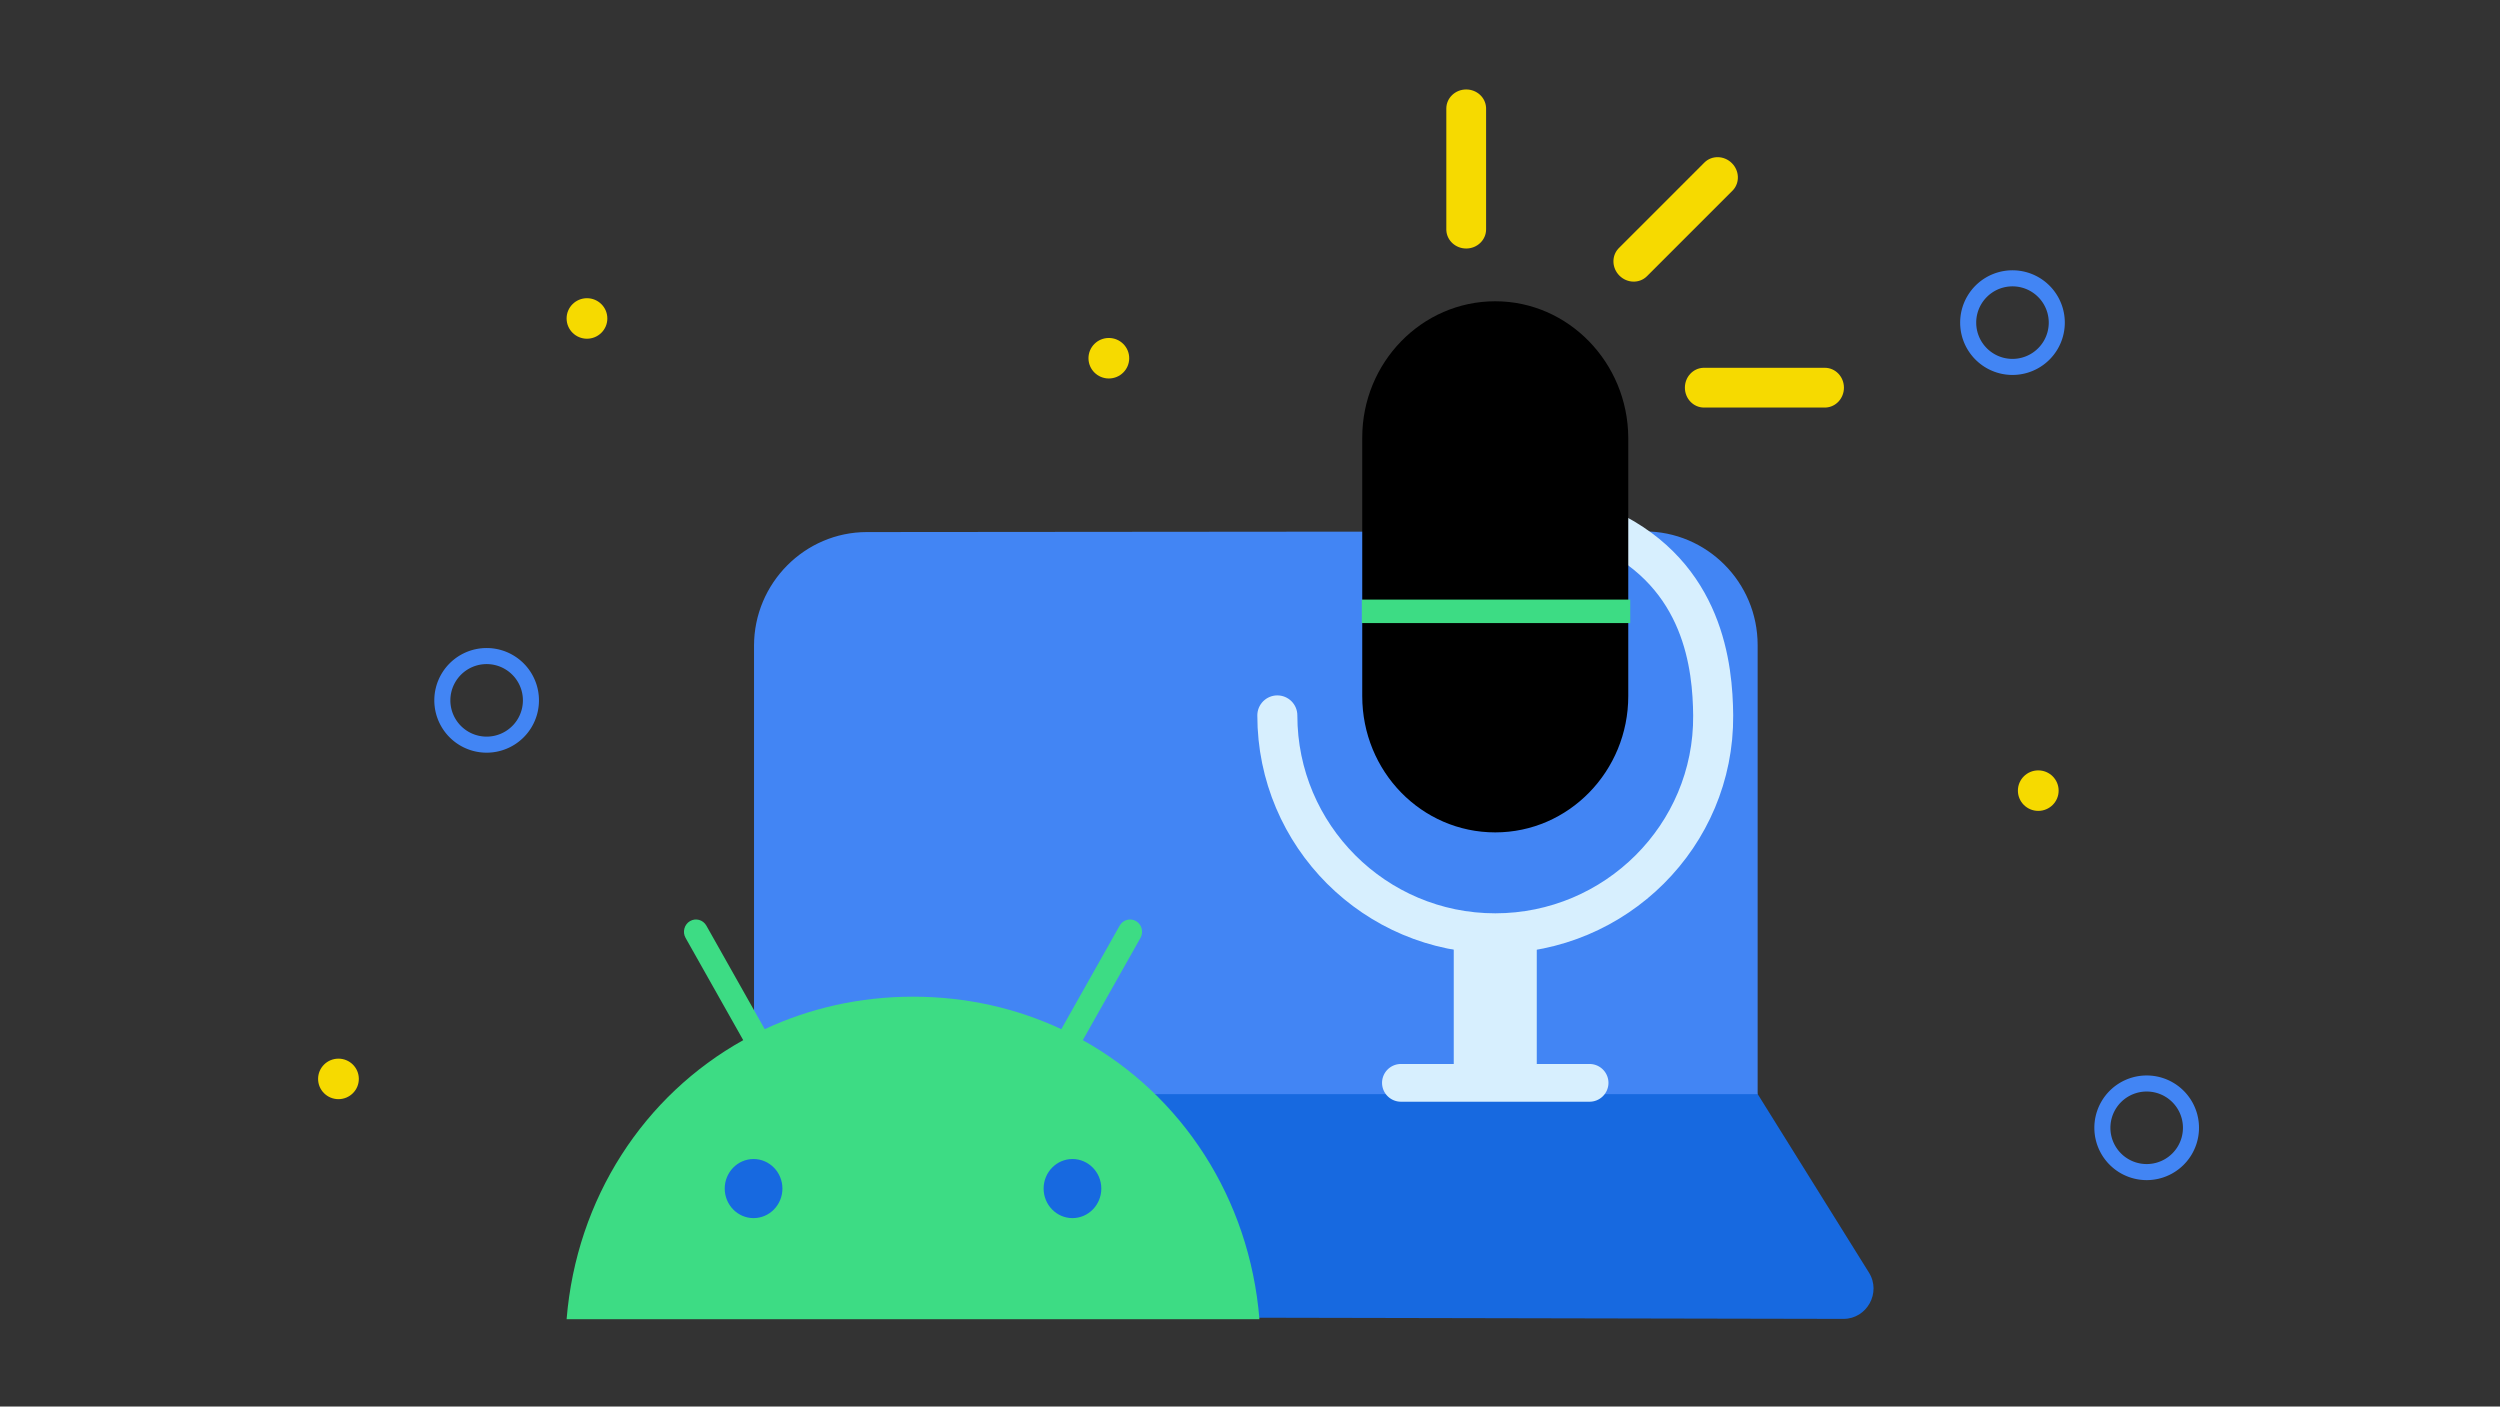 <svg width="503" height="283" fill="none" xmlns="http://www.w3.org/2000/svg"><rect width="100%" height="100%" fill="#333333" stroke="none"/><path d="M118.099 68.15c2.263 0 4.098-1.824 4.098-4.075 0-2.25-1.835-4.075-4.098-4.075-2.264 0-4.099 1.825-4.099 4.075 0 2.251 1.835 4.076 4.099 4.076zM68.099 221.151c2.263 0 4.098-1.825 4.098-4.076 0-2.25-1.835-4.075-4.098-4.075-2.264 0-4.099 1.825-4.099 4.075 0 2.251 1.835 4.076 4.099 4.076zM410.099 163.151c2.263 0 4.098-1.825 4.098-4.076 0-2.25-1.835-4.075-4.098-4.075-2.264 0-4.099 1.825-4.099 4.075 0 2.251 1.835 4.076 4.099 4.076zM223.099 76.15c2.263 0 4.098-1.824 4.098-4.075 0-2.25-1.835-4.075-4.098-4.075-2.264 0-4.099 1.825-4.099 4.075 0 2.251 1.835 4.076 4.099 4.076z" fill="#F6DA00"/><path d="M404.912 73.824a8.912 8.912 0 100-17.824 8.912 8.912 0 000 17.824zM97.912 149.824a8.912 8.912 0 100-17.824 8.912 8.912 0 000 17.824zM431.912 235.824a8.912 8.912 0 100-17.824 8.912 8.912 0 000 17.824z" stroke="#4285F4" stroke-width="3.231" stroke-miterlimit="10"/><path d="M151.646 219.81l201.928.203 22.444 36.007c2.554 4.06-.403 9.34-5.107 9.34l-235.863-.474c-4.704 0-7.593-5.212-5.174-9.273l21.772-35.803z" fill="#1769E0"/><path d="M151.709 220.137h201.929v-90.345c0-12.656-10.214-22.876-22.78-22.876l-156.436.135c-12.499 0-22.713 10.288-22.713 22.877v90.209z" fill="#4285F4"/><path d="M257 143.94c0 24.201 19.645 43.846 43.846 43.846 24.2 0 44.035-19.645 43.845-43.846-.095-9.68-1.803-28.091-21.353-37.392" stroke="#D7EFFE" stroke-width="8.053" stroke-miterlimit="10" stroke-linecap="round" stroke-linejoin="round"/><path d="M309.197 189.02h-16.703v27.901h16.703V189.02z" fill="#D7EFFE"/><path d="M319.826 221.666h-37.961a3.807 3.807 0 01-3.796-3.796 3.807 3.807 0 013.796-3.796h37.961a3.808 3.808 0 013.797 3.796 3.808 3.808 0 01-3.797 3.796z" fill="#D7EFFE"/><path d="M274.083 88.042V140.05c0 15.184 11.958 27.427 26.763 27.427 14.805 0 26.762-12.338 26.762-27.427V88.042c-.094-15.09-12.052-27.427-26.762-27.427-14.805 0-26.763 12.338-26.763 27.427z" fill="#000"/><path d="M274 123h54" stroke="#3DDC84" stroke-width="4.723"/><path fill-rule="evenodd" clip-rule="evenodd" d="M295 18c2.13 0 3.872 1.599 3.993 3.614l.007.226v24.32c0 2.12-1.791 3.84-4 3.84-2.13 0-3.872-1.599-3.993-3.614L291 46.16V21.84c0-2.12 1.791-3.84 4-3.84zm53.456 14.828c1.506 1.507 1.607 3.868.268 5.38l-.155.164-17.197 17.197c-1.499 1.5-3.981 1.449-5.544-.113-1.506-1.507-1.607-3.868-.267-5.38l.154-.164 17.197-17.197c1.5-1.5 3.982-1.449 5.544.113zm-5.842 41.179C340.599 74.128 339 75.87 339 78c0 2.21 1.719 4 3.84 4h24.32l.226-.007C369.401 81.872 371 80.13 371 78c0-2.21-1.719-4-3.84-4h-24.32l-.226.007z" fill="#F6DA00"/><path fill-rule="evenodd" clip-rule="evenodd" d="M217.86 209.28l11.601-20.574c.665-1.182.269-2.693-.884-3.375-1.152-.681-2.63-.276-3.297.904l-11.746 20.834c-8.982-4.197-19.071-6.535-29.835-6.535-10.765 0-20.853 2.338-29.836 6.535l-11.746-20.834c-.667-1.18-2.143-1.585-3.297-.904-1.152.682-1.55 2.193-.883 3.375l11.6 20.574c-19.92 11.094-33.544 31.745-35.537 56.142h139.398c-1.995-24.397-15.619-45.048-35.538-56.142zm-66.241 35.804c-3.202 0-5.805-2.669-5.805-5.946 0-3.278 2.603-5.944 5.805-5.944 3.2 0 5.804 2.666 5.804 5.944 0 3.277-2.604 5.946-5.804 5.946zm64.16 0c-3.2 0-5.804-2.669-5.804-5.946 0-3.278 2.604-5.944 5.804-5.944 3.202 0 5.805 2.666 5.805 5.944 0 3.277-2.603 5.946-5.805 5.946z" fill="#3DDC84"/></svg>